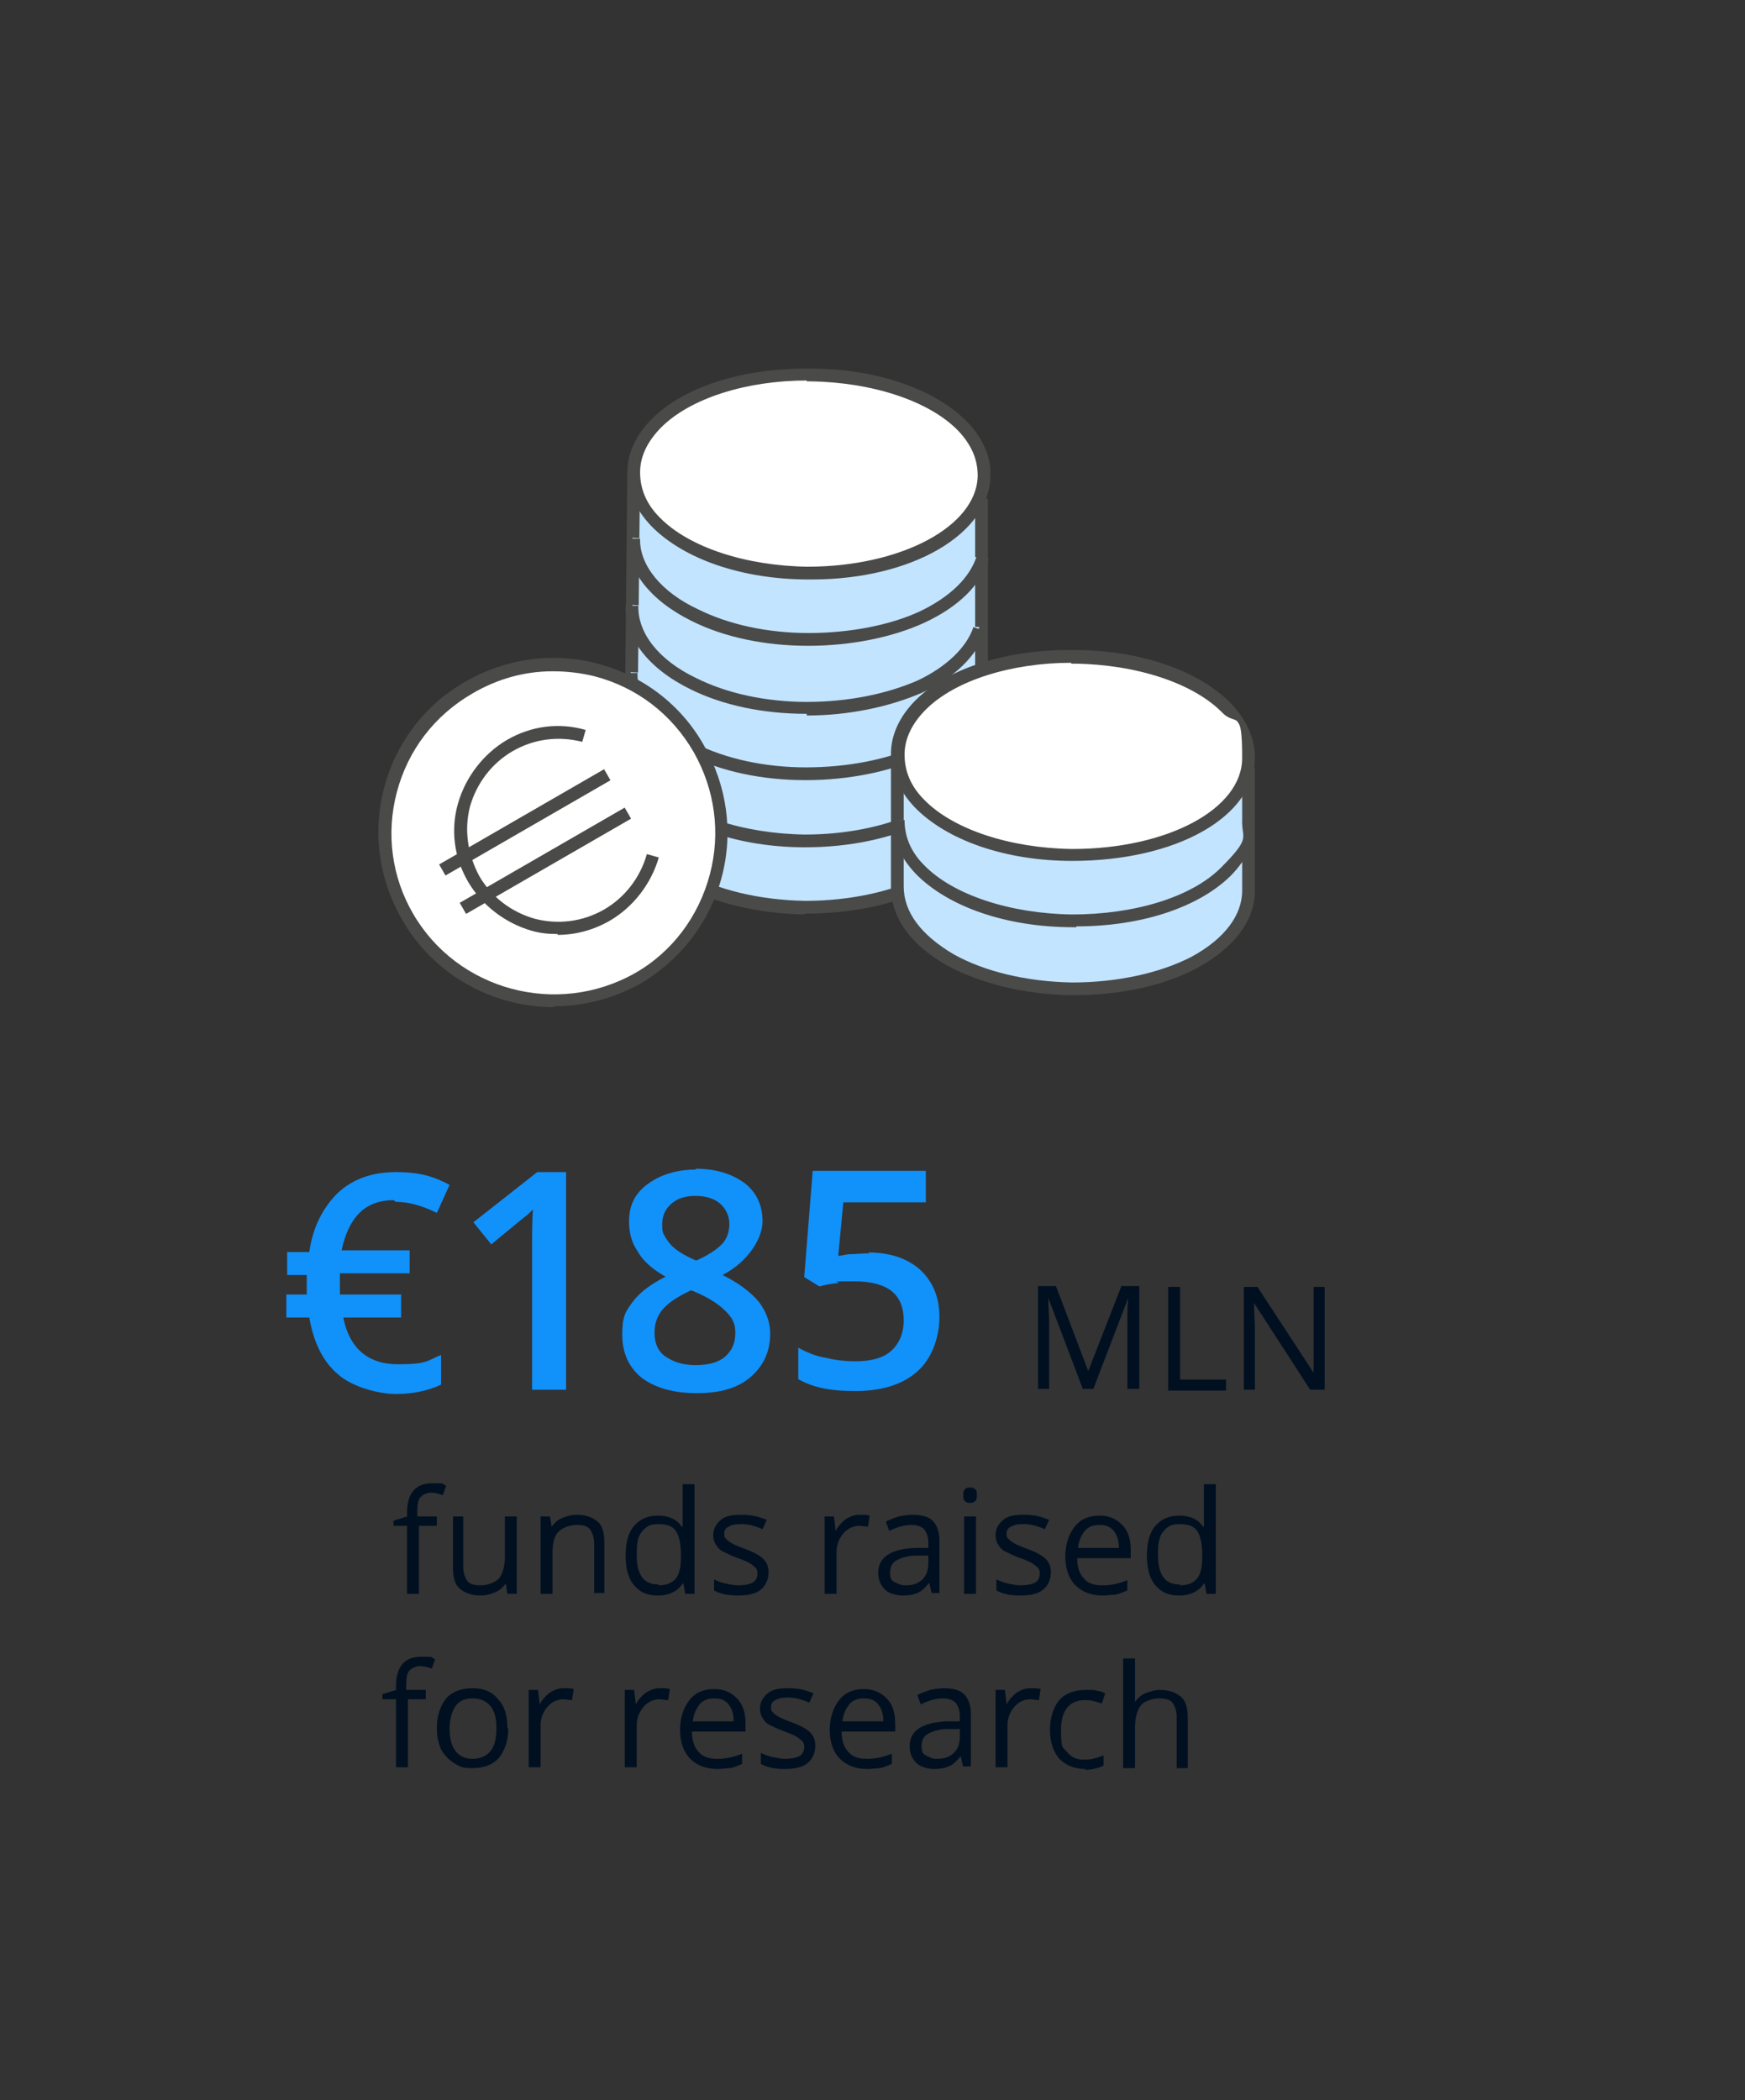 <?xml version="1.0" encoding="UTF-8"?>
<svg id="Layer_1" xmlns="http://www.w3.org/2000/svg" version="1.1" viewBox="0 0 205.2 247">
  <rect x="0" y="0" width="205.2" height="247" fill="#333333" stroke="none"/>
  <!-- Generator: Adobe Illustrator 29.5.1, SVG Export Plug-In . SVG Version: 2.1.0 Build 141)  -->
  <defs>
    <style>
      .st0 {
        fill: none;
      }

      .st1 {
        isolation: isolate;
      }

      .st2 {
        fill: #fff;
      }

      .st3 {
        fill: #1191fa;
      }

      .st4 {
        fill: #4a4a49;
      }

      .st5 {
        fill: #001021;
      }

      .st6 {
        fill: #c2e4ff;
      }
    </style>
  </defs>
  <g>
    <g>
      <path class="st5" d="M127.37,163.45l-4.1-10.8h0c0,.9.1,1.9.1,3v7.7h-1.3v-12.1h2.1l3.8,10h0l3.9-10h2.1v12.1h-1.4v-7.8c0-.9,0-1.9.1-2.9h0l-4.1,10.7h-1.2s0,.1,0,.1Z"/>
      <path class="st5" d="M137.37,163.45v-12.1h1.4v10.9h5.4v1.3h-6.8v-.1h0Z"/>
      <path class="st5" d="M155.67,163.45h-1.6l-6.6-10.2h0c0,1.2.1,2.3.1,3.3v6.9h-1.3v-12.1h1.6l6.6,10.1h0v-10.1h1.3v12.1h-.1Z"/>
    </g>
    <g>
      <path class="st5" d="M51.57,179.45h-2.3v8h-1.4v-8h-1.6v-.6l1.6-.5v-.5c0-2.2,1-3.4,2.9-3.4s1,0,1.7.3l-.4,1.1c-.5-.2-1-.3-1.4-.3s-.9.2-1.2.5-.4.9-.4,1.7v.6h2.3v1.1h.2Z"/>
      <path class="st5" d="M54.47,178.35v5.9c0,.7.2,1.3.5,1.7s.9.5,1.6.5,1.6-.3,2.1-.8c.4-.5.7-1.4.7-2.5v-4.8h1.4v9.1h-1.1l-.2-1.2h0c-.3.4-.7.8-1.2,1s-1.1.4-1.7.4c-1.1,0-1.9-.3-2.5-.8s-.8-1.4-.8-2.5v-6h1.4-.2Z"/>
      <path class="st5" d="M69.87,187.45v-5.9c0-.7-.2-1.3-.5-1.7s-.9-.5-1.6-.5-1.6.3-2.1.8-.7,1.4-.7,2.5v4.8h-1.4v-9.1h1.1l.2,1.2h0c.3-.4.7-.8,1.2-1s1.1-.4,1.7-.4c1.1,0,1.9.3,2.5.8s.8,1.4.8,2.5v5.9h-1.4.2v.1h0Z"/>
      <path class="st5" d="M80.27,186.25h0c-.6.9-1.6,1.4-2.9,1.4s-2.1-.4-2.8-1.2c-.7-.8-1-2-1-3.5s.3-2.7,1-3.5,1.6-1.2,2.8-1.2,2.2.4,2.8,1.3h.1v-5h1.4v12.9h-1.1l-.2-1.2h-.1ZM77.47,186.45c.9,0,1.6-.3,2-.8s.6-1.3.6-2.5v-.3c0-1.3-.2-2.2-.6-2.8s-1.1-.8-2.1-.8-1.4.3-1.9.9-.6,1.5-.6,2.7.2,2,.6,2.6,1.1.9,1.9.9h.1v.1h0Z"/>
      <path class="st5" d="M90.37,184.95c0,.8-.3,1.5-.9,2s-1.5.7-2.7.7-2.1-.2-2.8-.6v-1.3c.4.2.9.4,1.4.5s1,.2,1.4.2c.7,0,1.3-.1,1.7-.3.4-.2.6-.6.6-1.1s-.2-.7-.5-.9c-.3-.3-.9-.6-1.8-.9-.8-.3-1.4-.6-1.8-.8s-.6-.5-.8-.8c-.2-.3-.3-.7-.3-1.1,0-.7.3-1.3.9-1.8s1.4-.6,2.5-.6,1.9.2,2.9.6l-.5,1.1c-.9-.4-1.7-.6-2.5-.6s-1.1.1-1.5.3-.5.5-.5.8,0,.5.2.6c.1.2.3.3.6.5.3.2.8.4,1.6.7,1.1.4,1.8.8,2.2,1.2s.6.9.6,1.5h0v.1h0Z"/>
      <path class="st5" d="M101.17,178.15c.4,0,.8,0,1.1.1l-.2,1.3c-.4,0-.7-.1-1-.1-.7,0-1.4.3-1.9.9-.5.6-.8,1.3-.8,2.2v4.9h-1.4v-9.1h1.1l.2,1.7h0c.3-.6.7-1,1.2-1.4.5-.3,1-.5,1.6-.5h.1Z"/>
      <path class="st5" d="M109.57,187.45l-.3-1.3h0c-.5.6-.9,1-1.4,1.2s-1,.3-1.7.3-1.6-.2-2.1-.7-.8-1.1-.8-2c0-1.8,1.5-2.8,4.4-2.9h1.5v-.6c0-.7-.2-1.2-.5-1.6-.3-.3-.8-.5-1.5-.5s-1.6.2-2.6.7l-.4-1.1c.4-.2.9-.4,1.5-.6.5-.1,1.1-.2,1.6-.2,1.1,0,1.9.2,2.4.7s.8,1.3.8,2.3v6.2h-1,.1v.1h0ZM106.47,186.45c.9,0,1.5-.2,2-.7s.7-1.1.7-2v-.8h-1.4c-1.1,0-1.9.3-2.4.6s-.7.8-.7,1.4.1.9.5,1.1.7.4,1.3.4h0Z"/>
      <path class="st5" d="M113.27,175.85c0-.3,0-.5.2-.7s.3-.2.6-.2.4,0,.6.2c.2.1.2.4.2.7s0,.5-.2.7-.4.2-.6.2-.4,0-.6-.2-.2-.4-.2-.7h0ZM114.77,187.45h-1.4v-9.1h1.4v9.1Z"/>
      <path class="st5" d="M123.57,184.95c0,.8-.3,1.5-.9,2s-1.5.7-2.7.7-2.1-.2-2.8-.6v-1.3c.4.2.9.4,1.4.5s1,.2,1.4.2c.7,0,1.3-.1,1.7-.3.4-.2.6-.6.6-1.1s-.2-.7-.5-.9c-.3-.3-.9-.6-1.8-.9-.8-.3-1.4-.6-1.8-.8s-.6-.5-.8-.8c-.2-.3-.3-.7-.3-1.1,0-.7.3-1.3.9-1.8s1.4-.6,2.5-.6,1.9.2,2.9.6l-.5,1.1c-.9-.4-1.7-.6-2.5-.6s-1.1.1-1.5.3-.5.5-.5.8,0,.5.2.6c.1.2.3.3.6.5.3.2.8.4,1.6.7,1.1.4,1.8.8,2.2,1.2s.6.9.6,1.5h0v.1h0Z"/>
      <path class="st5" d="M129.67,187.65c-1.3,0-2.4-.4-3.2-1.2s-1.2-2-1.2-3.4.4-2.6,1.1-3.5,1.7-1.3,2.9-1.3,2,.4,2.7,1.1,1,1.7,1,3v.9h-6.3c0,1.1.3,1.9.8,2.4.5.6,1.2.8,2.2.8s1.9-.2,2.9-.6v1.2c-.5.2-.9.4-1.4.5-.4,0-1,.1-1.6.1h.1ZM129.27,179.35c-.7,0-1.3.2-1.7.7-.4.5-.7,1.1-.8,2h4.8c0-.9-.2-1.5-.6-2s-.9-.7-1.7-.7h0Z"/>
      <path class="st5" d="M141.57,186.25h0c-.6.9-1.6,1.4-2.9,1.4s-2.1-.4-2.8-1.2-1-2-1-3.5.3-2.7,1-3.5,1.6-1.2,2.8-1.2,2.2.4,2.8,1.3h.1v-5h1.4v12.9h-1.1l-.2-1.2h-.1ZM138.77,186.45c.9,0,1.6-.3,2-.8s.6-1.3.6-2.5v-.3c0-1.3-.2-2.2-.6-2.8s-1.1-.8-2.1-.8-1.4.3-1.9.9-.6,1.5-.6,2.7.2,2,.6,2.6,1.1.9,1.9.9h.1v.1h0Z"/>
      <path class="st5" d="M50.27,199.85h-2.3v8h-1.4v-8h-1.6v-.6l1.6-.5v-.5c0-2.2,1-3.4,2.9-3.4s1,0,1.7.3l-.4,1.1c-.5-.2-1-.3-1.4-.3s-.9.2-1.2.5-.4.9-.4,1.7v.6h2.3v1.1h.2Z"/>
      <path class="st5" d="M59.77,203.25c0,1.5-.4,2.6-1.1,3.5-.7.8-1.8,1.2-3.1,1.2s-1.5-.2-2.2-.6c-.6-.4-1.1-.9-1.5-1.6-.3-.7-.5-1.5-.5-2.5,0-1.5.4-2.6,1.1-3.5.7-.8,1.8-1.2,3.1-1.2s2.3.4,3,1.3c.8.8,1.1,2,1.1,3.4h.1ZM52.87,203.25c0,1.2.2,2,.7,2.7.5.6,1.1.9,2,.9s1.6-.3,2.1-.9c.5-.6.7-1.5.7-2.7s-.2-2-.7-2.6-1.2-.9-2.1-.9-1.6.3-2,.9-.7,1.5-.7,2.6h0Z"/>
      <path class="st5" d="M66.37,198.55c.4,0,.8,0,1.1.1l-.2,1.3c-.4,0-.7-.1-1-.1-.7,0-1.4.3-1.9.9-.5.6-.8,1.3-.8,2.2v4.9h-1.4v-9.1h1.1l.2,1.7h0c.3-.6.7-1,1.2-1.4.5-.3,1-.5,1.6-.5h.1Z"/>
      <path class="st5" d="M77.67,198.55c.4,0,.8,0,1.1.1l-.2,1.3c-.4,0-.7-.1-1-.1-.7,0-1.4.3-1.9.9-.5.6-.8,1.3-.8,2.2v4.9h-1.4v-9.1h1.1l.2,1.7h0c.3-.6.7-1,1.2-1.4.5-.3,1-.5,1.6-.5h.1Z"/>
      <path class="st5" d="M84.37,208.05c-1.3,0-2.4-.4-3.2-1.2s-1.2-2-1.2-3.4.4-2.6,1.1-3.5,1.7-1.3,2.9-1.3,2,.4,2.7,1.1,1,1.7,1,3v.9h-6.3c0,1.1.3,1.9.8,2.4.5.6,1.2.8,2.2.8s1.9-.2,2.9-.6v1.2c-.5.2-.9.4-1.4.5-.4,0-1,.1-1.6.1h.1ZM83.97,199.75c-.7,0-1.3.2-1.7.7-.4.5-.7,1.1-.8,2h4.8c0-.9-.2-1.5-.6-2s-.9-.7-1.7-.7h0Z"/>
      <path class="st5" d="M95.87,205.35c0,.8-.3,1.5-.9,2s-1.5.7-2.7.7-2.1-.2-2.8-.6v-1.3c.4.2.9.4,1.4.5s1,.2,1.4.2c.7,0,1.3-.1,1.7-.3.4-.2.6-.6.6-1.1s-.2-.7-.5-.9c-.3-.3-.9-.6-1.8-.9-.8-.3-1.4-.6-1.8-.8s-.6-.5-.8-.8c-.2-.3-.3-.7-.3-1.1,0-.7.3-1.3.9-1.8s1.4-.6,2.5-.6,1.9.2,2.9.6l-.5,1.1c-.9-.4-1.7-.6-2.5-.6s-1.1.1-1.5.3-.5.5-.5.8,0,.5.2.6c.1.2.3.3.6.5.3.2.8.4,1.6.7,1.1.4,1.8.8,2.2,1.2s.6.9.6,1.5h0v.1h0Z"/>
      <path class="st5" d="M101.97,208.05c-1.3,0-2.4-.4-3.2-1.2s-1.2-2-1.2-3.4.4-2.6,1.1-3.5,1.7-1.3,2.9-1.3,2,.4,2.7,1.1,1,1.7,1,3v.9h-6.3c0,1.1.3,1.9.8,2.4.5.6,1.2.8,2.2.8s1.9-.2,2.9-.6v1.2c-.5.2-.9.4-1.4.5-.4,0-1,.1-1.6.1h.1ZM101.57,199.75c-.7,0-1.3.2-1.7.7-.4.5-.7,1.1-.8,2h4.8c0-.9-.2-1.5-.6-2s-.9-.7-1.7-.7h0Z"/>
      <path class="st5" d="M113.27,207.85l-.3-1.3h0c-.5.6-.9,1-1.4,1.2s-1,.3-1.7.3-1.6-.2-2.1-.7-.8-1.1-.8-2c0-1.8,1.5-2.8,4.4-2.9h1.5v-.6c0-.7-.2-1.2-.5-1.6-.3-.3-.8-.5-1.5-.5s-1.6.2-2.6.7l-.4-1.1c.4-.2.9-.4,1.5-.6.5-.1,1.1-.2,1.6-.2,1.1,0,1.9.2,2.4.7s.8,1.3.8,2.3v6.2h-1,.1v.1h0ZM110.17,206.85c.9,0,1.5-.2,2-.7s.7-1.1.7-2v-.8h-1.4c-1.1,0-1.9.3-2.4.6s-.7.8-.7,1.4.1.9.5,1.1.7.4,1.3.4h0Z"/>
      <path class="st5" d="M121.27,198.55c.4,0,.8,0,1.1.1l-.2,1.3c-.4,0-.7-.1-1-.1-.7,0-1.4.3-1.9.9-.5.6-.8,1.3-.8,2.2v4.9h-1.4v-9.1h1.1l.2,1.7h0c.3-.6.7-1,1.2-1.4.5-.3,1-.5,1.6-.5h.1Z"/>
      <path class="st5" d="M127.67,208.05c-1.3,0-2.3-.4-3.1-1.2-.7-.8-1.1-2-1.1-3.4s.4-2.7,1.1-3.5,1.8-1.2,3.1-1.2.9,0,1.3.1c.4,0,.8.2,1,.3l-.4,1.2c-.3-.1-.6-.2-1-.3s-.7-.1-1-.1c-1.8,0-2.8,1.2-2.8,3.5s.2,2,.7,2.6,1.1.9,2,.9,1.5-.2,2.3-.5v1.2c-.6.3-1.4.5-2.3.5h.2v-.1h0Z"/>
      <path class="st5" d="M138.37,207.85v-5.9c0-.7-.2-1.3-.5-1.7s-.9-.5-1.6-.5-1.7.3-2.1.8-.7,1.4-.7,2.6v4.8h-1.4v-12.9h1.4v5.1h0c.3-.4.7-.8,1.2-1s1.1-.4,1.7-.4c1.1,0,1.9.3,2.5.8s.8,1.4.8,2.5v5.9h-1.4.1v-.1h0Z"/>
    </g>
  </g>
  <g>
    <g>
      <path class="st6" d="M74.47,55.35l-.4,39.4c0,3.3,2.2,6.3,6.3,8.6,3.8,2.1,8.9,3.3,14.2,3.4,5.3,0,10.4-1,14.3-3.1,4-2.2,6.4-5.2,6.4-8.5v-36.5"/>
      <path class="st4" d="M94.57,107.55c-5.6-.1-10.7-1.4-14.6-3.5-4.4-2.5-6.6-5.7-6.6-9.3l.4-39.4h1.5l-.4,39.4c0,3,2,5.7,5.9,7.9,3.6,2,8.5,3.2,13.9,3.3,5.3,0,10.3-1.1,14-3,3.9-2.1,6-4.9,6-7.8v-36.5h1.5v36.5c0,3.5-2.4,6.7-6.8,9.1-3.9,2.1-9.1,3.2-14.7,3.2h0l-.1.1h0Z"/>
    </g>
    <g>
      <path class="st6" d="M115.07,89.55c-1.8,5.5-10.2,9.4-20.3,9.4-11.6-.1-20.6-5.3-20.5-11.9"/>
      <path class="st4" d="M94.67,99.65c-7.8,0-14.7-2.4-18.5-6.3-1.8-1.9-2.8-4.1-2.7-6.3h1.5c0,1.9.7,3.7,2.3,5.3,3.4,3.5,10.1,5.7,17.4,5.8,9.6,0,17.9-3.7,19.6-8.9l1.4.5c-1.9,5.8-10.6,9.9-21,9.9h0Z"/>
    </g>
    <g>
      <path class="st6" d="M115.17,81.35c-.8,2.7-3.3,5.2-7.2,7-3.6,1.7-8.5,2.6-13.3,2.6s-9.6-1-13.3-2.9c-4.6-2.2-7.3-5.6-7.2-9"/>
      <path class="st4" d="M94.67,91.75c-5,0-9.8-1-13.6-2.9-4.9-2.4-7.7-6-7.6-9.7h1.5c-.1,3.1,2.5,6.3,6.8,8.3,3.6,1.8,8.2,2.8,13,2.8s9.5-.9,13-2.5c3.6-1.7,6-4,6.8-6.6l1.4.4c-.9,3-3.5,5.6-7.6,7.5-3.7,1.7-8.6,2.7-13.6,2.7h-.1Z"/>
    </g>
    <g>
      <path class="st6" d="M115.17,73.75c-.9,2.6-3.4,5.1-7,6.8-3.8,1.7-8.5,2.6-13.3,2.6s-9.6-1-13.3-2.9c-4.6-2.2-7.3-5.6-7.2-9.1"/>
      <path class="st4" d="M94.77,83.95c-5,0-9.8-1-13.6-2.9-4.9-2.4-7.7-6-7.6-9.8h1.5c-.1,3.2,2.4,6.4,6.8,8.5,3.6,1.8,8.2,2.8,13,2.8s9.3-.9,13-2.5c3.4-1.6,5.8-3.9,6.6-6.3l1.4.5c-1,2.9-3.7,5.5-7.4,7.2-3.9,1.7-8.7,2.7-13.6,2.7h0v-.2s-.1,0-.1,0Z"/>
    </g>
    <g>
      <path class="st6" d="M115.37,65.55c-.8,2.7-3.3,5.2-7.2,7-3.6,1.7-8.5,2.6-13.3,2.6s-9.6-1-13.3-2.9c-4.6-2.2-7.3-5.6-7.2-9"/>
      <path class="st4" d="M94.97,75.95c-5,0-9.8-1-13.6-2.9-4.9-2.4-7.7-6-7.6-9.7h1.5c-.1,3.1,2.5,6.3,6.8,8.3,3.6,1.8,8.2,2.8,13,2.8s9.5-.9,13-2.5c3.6-1.7,6-4,6.8-6.6l1.4.4c-.9,3-3.5,5.6-7.6,7.5-3.7,1.7-8.6,2.7-13.6,2.7h-.1Z"/>
    </g>
    <g>
      <path class="st2" d="M95.07,67.35c-11.6,0-20.6-5.3-20.5-11.9,0-6.5,9.1-11.6,20.7-11.5s20.6,5.3,20.5,11.9-9.3,11.6-20.7,11.5Z"/>
      <path class="st4" d="M95.47,68.15h-.4c-7.8,0-14.7-2.4-18.5-6.3-1.8-1.9-2.8-4.1-2.8-6.3s1-4.4,2.9-6.3c3.8-3.8,10.8-6,18.6-5.9,7.8,0,14.7,2.4,18.5,6.3,1.8,1.9,2.8,4.1,2.7,6.3-.1,6.9-9.3,12.2-21,12.2h0ZM94.87,44.75c-7.1,0-13.7,2.1-17.1,5.5-1.6,1.6-2.5,3.4-2.5,5.3s.7,3.7,2.3,5.3c3.4,3.5,10.1,5.7,17.4,5.8h0c10.9,0,19.9-4.7,20-10.7,0-1.9-.7-3.6-2.3-5.3-3.4-3.5-10.1-5.7-17.4-5.8h-.4v-.1Z"/>
    </g>
    <g>
      <path class="st6" d="M105.47,88.95v15.4c0,3.3,2.2,6.3,6.3,8.6,3.8,2.1,8.9,3.3,14.2,3.4,5.3,0,10.4-1,14.3-3.1,4-2.2,6.4-5.2,6.4-8.5v-14.5"/>
      <path class="st4" d="M125.97,117.05c-5.6-.1-10.7-1.4-14.6-3.5-4.4-2.5-6.6-5.7-6.6-9.3v-15.4h1.5v15.4c0,3,2,5.7,5.9,8,3.6,2,8.5,3.2,13.9,3.3,5.3,0,10.3-1.1,14-3,3.9-2.1,6-4.9,6-7.8v-14.5h1.5v14.5c0,3.5-2.4,6.7-6.8,9.1-3.9,2.1-9.1,3.2-14.7,3.2,0,0-.1,0-.1,0Z"/>
    </g>
    <g>
      <path class="st6" d="M146.87,96.85c0,6.5-9.1,11.6-20.7,11.5s-20.6-5.3-20.5-11.9"/>
      <path class="st4" d="M126.57,109.05h-.4c-7.8,0-14.7-2.4-18.5-6.3-1.8-1.9-2.8-4.1-2.8-6.3h1.5c0,1.9.7,3.7,2.3,5.3,3.4,3.5,10.1,5.7,17.4,5.8,7.3,0,14-2,17.5-5.5s2.5-3.4,2.5-5.3h1.5c0,2.3-1,4.4-2.9,6.3-3.8,3.7-10.5,5.9-18.1,5.9h0v.1h0Z"/>
    </g>
    <g>
      <path class="st2" d="M126.07,100.55c-11.6-.1-20.6-5.3-20.5-11.9,0-6.5,9.1-11.6,20.7-11.5s20.6,5.3,20.5,11.9c0,6.5-9.1,11.5-20.7,11.5h0Z"/>
      <path class="st4" d="M126.07,101.25h0c-7.8,0-14.7-2.4-18.5-6.3-1.8-1.9-2.8-4.1-2.8-6.3s1-4.4,2.9-6.3c3.8-3.8,10.8-6,18.6-5.9,7.8,0,14.7,2.4,18.5,6.3,1.8,1.9,2.8,4.1,2.8,6.3,0,7-9.2,12.2-21.5,12.2h0ZM125.97,77.95c-7.1,0-13.7,2.1-17.1,5.5-1.6,1.6-2.5,3.4-2.5,5.3s.7,3.7,2.3,5.3c3.4,3.5,10.1,5.7,17.4,5.8,11.2,0,20-4.7,20-10.7s-.7-3.7-2.3-5.3c-3.4-3.5-10.1-5.7-17.4-5.8h-.4v-.1Z"/>
    </g>
    <g>
      <path class="st2" d="M47.87,107.85c-5.5-9.4-2.2-21.5,7.3-27,9.4-5.5,21.5-2.2,27,7.3,5.5,9.4,2.2,21.5-7.2,27-9.5,5.3-21.6,2.2-27.1-7.3h0Z"/>
      <path class="st4" d="M65.17,118.45c-7.2,0-14.1-3.7-17.9-10.3-2.7-4.7-3.5-10.2-2.1-15.5s4.8-9.8,9.6-12.5c4.7-2.7,10.2-3.5,15.5-2.1s9.8,4.8,12.5,9.6c2.7,4.7,3.5,10.2,2.1,15.5s-4.8,9.7-9.5,12.5c-3.2,1.8-6.8,2.7-10.2,2.7h0v.1ZM64.97,78.95c-3.3,0-6.5.9-9.4,2.6-4.5,2.6-7.6,6.7-8.9,11.6s-.6,10,1.9,14.3h0c5.2,9,16.9,12.2,26.1,7,4.4-2.5,7.5-6.7,8.8-11.6s.6-10-1.9-14.4c-2.6-4.5-6.7-7.6-11.6-8.9-1.6-.4-3.3-.6-4.9-.6h-.1Z"/>
    </g>
    <g>
      <path class="st2" d="M68.57,86.55c-2.9-.8-6-.4-8.7,1.2s-4.6,4.2-5.3,6.9c-.8,2.9-.4,6,1.2,8.7s4.2,4.6,6.9,5.3c2.9.8,6,.4,8.7-1.2s4.6-4.2,5.3-6.9"/>
      <path class="st4" d="M65.57,109.85c-1.1,0-2.1-.1-3.1-.4-3.1-.9-5.8-3-7.4-5.7-1.7-2.9-2.1-6.2-1.2-9.3s3-5.8,5.7-7.4c2.9-1.7,6.2-2.1,9.3-1.2l-.4,1.4c-2.7-.7-5.6-.4-8.2,1.1-2.4,1.4-4.2,3.7-5,6.5-.7,2.7-.3,5.6,1.1,8.2,1.4,2.4,3.7,4.2,6.5,5,2.7.7,5.6.4,8.2-1.1,2.4-1.4,4.2-3.7,5-6.5l1.4.4c-.9,3.1-3,5.8-5.7,7.4-1.9,1.1-4,1.7-6.2,1.7h0v-.1h0Z"/>
    </g>
    <g>
      <line class="st0" x1="51.97" y1="102.35" x2="71.37" y2="91.15"/>
      <rect class="st4" x="50.51" y="95.97" width="22.4" height="1.5" transform="translate(-40.09 43.81) rotate(-30)"/>
    </g>
    <g>
      <line class="st0" x1="54.37" y1="106.75" x2="73.87" y2="95.55"/>
      <rect class="st4" x="52.93" y="100.48" width="22.4" height="1.5" transform="translate(-42.02 45.63) rotate(-30)"/>
    </g>
  </g>
  <g class="st1">
    <g class="st1">
      <g class="st1">
        <path class="st3" d="M46.27,141.15c-1.6,0-3,.5-4,1.5s-1.7,2.5-2.1,4.4h8v2.7h-8.2v2.5h7.2v2.7h-6.8c.7,3.6,2.9,5.5,6.4,5.5s3.4-.4,5.1-1.1v3.5c-1.5.7-3.3,1.1-5.3,1.1s-5.1-.8-6.8-2.3c-1.8-1.5-2.9-3.8-3.4-6.7h-2.7v-2.7h2.4v-2.3h-2.3v-2.7h2.6c.4-2.9,1.6-5.2,3.3-6.9,1.8-1.7,4.1-2.5,6.9-2.5s4.4.5,6.3,1.5l-1.5,3.3c-1.8-.9-3.4-1.3-4.8-1.3l-.3-.2h0Z"/>
        <path class="st3" d="M66.67,163.45h-4.1v-16.5c0-2,0-3.5.1-4.7-.3.3-.6.6-1,.9-.4.3-1.7,1.4-3.9,3.2l-2.1-2.6,7.5-5.9h3.4v25.6h.1Z"/>
      </g>
    </g>
  </g>
  <path class="st3" d="M81.77,137.45c2.4,0,4.3.6,5.8,1.7,1.4,1.1,2.1,2.6,2.1,4.5s-1.6,4.7-4.7,6.3c2,1,3.4,2.1,4.3,3.2.8,1.1,1.3,2.3,1.3,3.7,0,2.1-.8,3.8-2.3,5.1s-3.6,1.9-6.3,1.9-4.9-.6-6.5-1.8c-1.5-1.2-2.3-2.9-2.3-5.1s.4-2.7,1.2-3.8,2.1-2.1,3.9-3c-1.6-.9-2.7-1.9-3.3-3-.7-1-1-2.2-1-3.5,0-1.9.7-3.3,2.2-4.4,1.5-1.1,3.4-1.7,5.7-1.7l-.1-.1h0ZM76.97,156.75c0,1.2.4,2.2,1.3,2.8s2,1,3.5,1,2.7-.3,3.5-1,1.2-1.6,1.2-2.8-.4-1.8-1.2-2.6-1.9-1.5-3.5-2.2l-.5-.2c-1.5.7-2.6,1.4-3.3,2.2s-1,1.7-1,2.8ZM81.77,140.65c-1.2,0-2.1.3-2.8.9-.7.6-1.1,1.4-1.1,2.4s.1,1.1.4,1.6.6.9,1.1,1.3,1.3.9,2.5,1.4c1.4-.6,2.4-1.3,3-1.9s.9-1.5.9-2.4-.4-1.8-1.1-2.4-1.7-.9-2.9-.9h0Z"/>
  <path class="st3" d="M102.07,147.3c2.6,0,4.6.7,6.1,2,1.5,1.4,2.3,3.2,2.3,5.6s-.9,4.9-2.6,6.4-4.1,2.3-7.3,2.3-5.1-.5-6.7-1.4v-3.7c.9.5,2,1,3.3,1.2,1.2.3,2.4.4,3.4.4,1.9,0,3.3-.4,4.2-1.2s1.5-2,1.5-3.6c0-3.1-1.9-4.6-5.8-4.6s-1.2,0-2,.2c-.8.1-1.5.2-2.1.4l-1.8-1.1,1-12.5h13.3v3.7h-9.7l-.6,6.3c.4,0,.9-.2,1.5-.2s1.3-.1,2.2-.1l-.2-.1h0Z"/>
</svg>